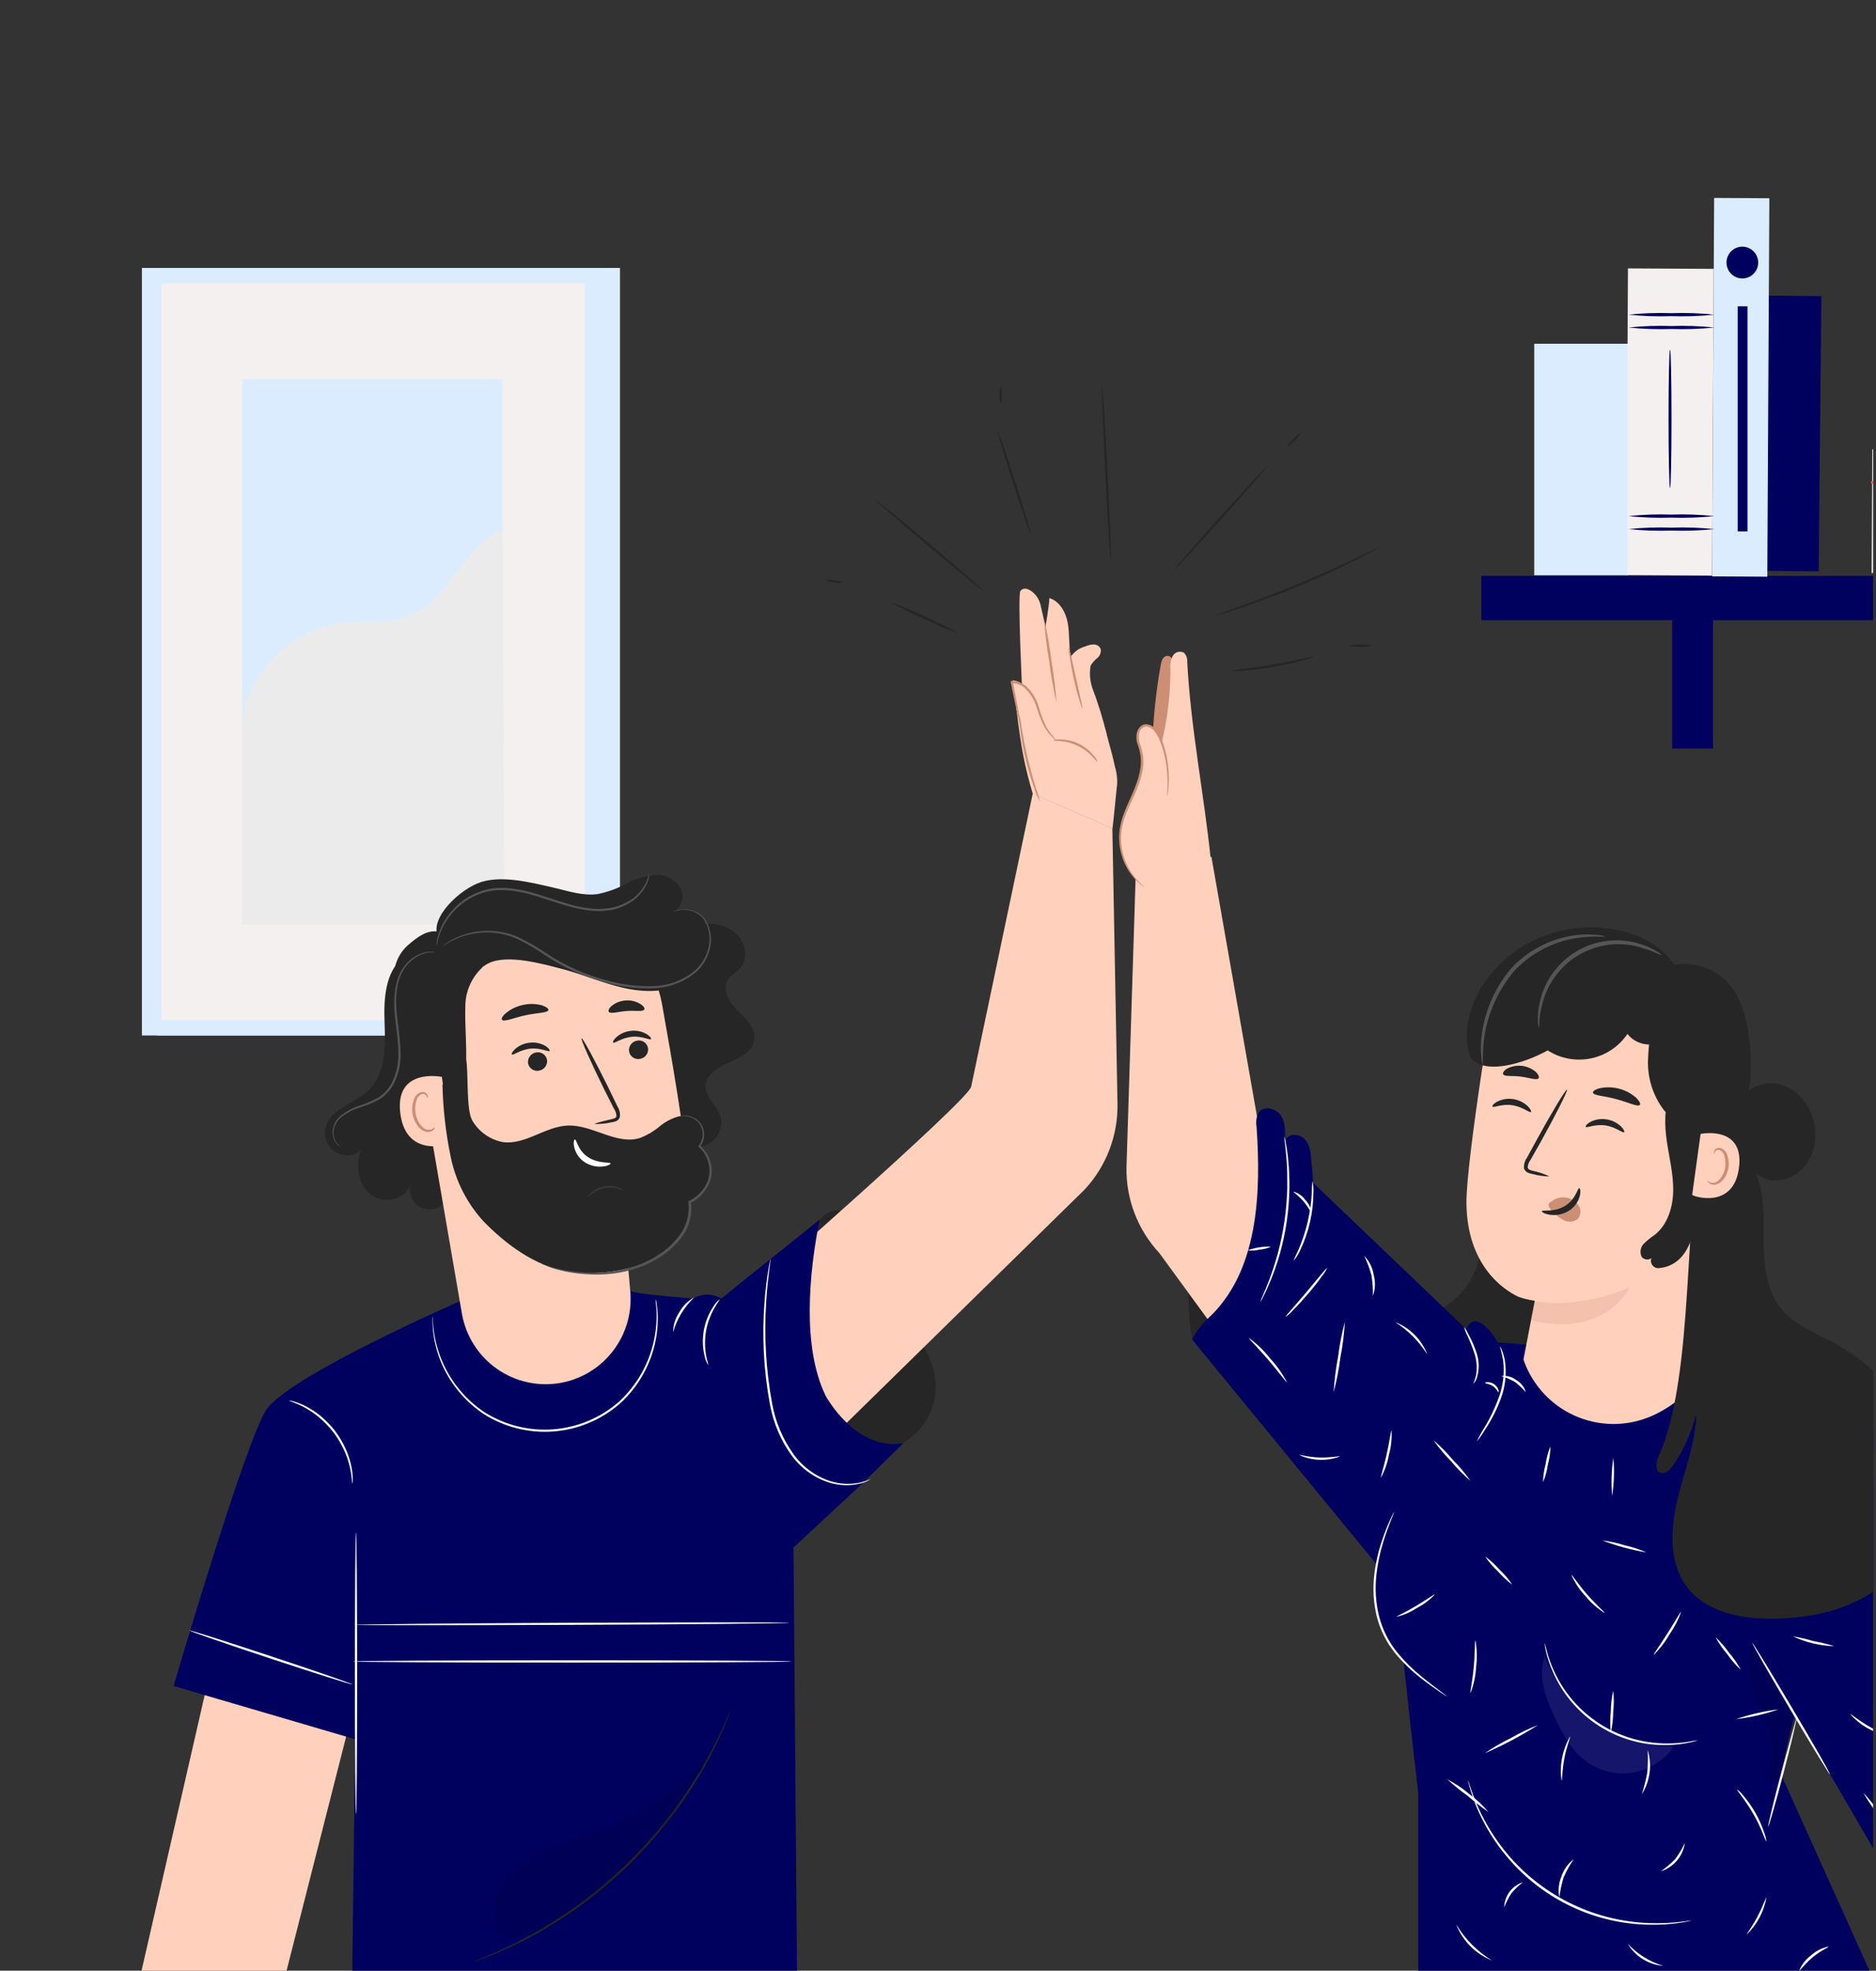<svg xmlns="http://www.w3.org/2000/svg" width="438" height="460" viewBox="0 0 438 460" fill="none"><rect x="0" y="0" width="438" height="460" fill="#333333" stroke="none"/><g clip-path="url(#clip0_53_457)"><g clip-path="url(#clip1_53_457)"><path d="M144.754 62.545H36.727V241.703H144.754V62.545Z" fill="#DCECFF"></path><path d="M141.163 62.545H33.136V241.703H141.163V62.545Z" fill="#DCECFF"></path><path d="M136.563 66.181H37.736V238.075H136.563V66.181Z" fill="#F5F0F0"></path><path d="M117.314 88.52H56.55V215.735H117.314V88.52Z" fill="#DCECFF"></path><path d="M56.55 170.72C56.411 158.827 67.074 147.231 78.816 145.566C84.424 144.783 90.369 145.894 95.632 143.743C104.979 139.907 107.947 127.469 117.344 123.782L117.779 215.735H56.55V170.72Z" fill="#EBEBEB"></path><path d="M412.36 69.006L425.25 69.135L424.608 133.375L411.719 133.246L412.36 69.006Z" fill="#00005E"></path><path d="M437.139 104.857L497.763 105.186L497.607 134.087L436.983 133.759L437.139 104.857Z" fill="#F5F0F0"></path><path d="M558.061 113.559C517.786 114.025 477.378 113.559 437.103 112.961C437.021 112.945 436.948 112.901 436.895 112.837C436.842 112.772 436.813 112.692 436.813 112.608C436.813 112.525 436.842 112.444 436.895 112.38C436.948 112.316 437.021 112.272 437.103 112.256C477.365 112.043 517.786 112.07 558.048 112.961C558.117 112.975 558.178 113.013 558.222 113.067C558.266 113.122 558.29 113.19 558.29 113.26C558.29 113.33 558.266 113.398 558.222 113.453C558.178 113.507 558.117 113.545 558.048 113.559H558.061Z" fill="#F05B4F"></path><path d="M345.866 134.429H580.721V144.776H345.866V134.429Z" fill="#00005E"></path><path d="M390.416 139.403H399.947V174.729H390.416V139.403Z" fill="#00005E"></path><path d="M400.209 46.203L413.099 46.273L412.622 134.612L399.732 134.542L400.209 46.203Z" fill="#DCECFF"></path><path d="M380.089 62.652L400.107 62.76L399.72 134.355L379.702 134.246L380.089 62.652Z" fill="#F5F0F0"></path><path d="M380.221 76.452C383.545 76.794 386.889 76.91 390.23 76.798C393.57 76.91 396.914 76.795 400.239 76.452C396.915 76.102 393.57 75.986 390.23 76.107C386.889 75.987 383.545 76.102 380.221 76.452V76.452Z" fill="#00005E"></path><path d="M380.221 73.447C383.545 73.789 386.889 73.904 390.23 73.793C393.57 73.905 396.914 73.789 400.239 73.447C396.915 73.096 393.57 72.981 390.23 73.101C386.889 72.981 383.545 73.097 380.221 73.447Z" fill="#00005E"></path><path d="M380.221 123.51C383.545 123.852 386.889 123.968 390.23 123.856C393.57 123.968 396.914 123.853 400.239 123.51C396.915 123.159 393.57 123.044 390.23 123.164C386.889 123.044 383.545 123.16 380.221 123.51V123.51Z" fill="#00005E"></path><path d="M380.221 120.475C383.545 120.817 386.889 120.933 390.23 120.821C393.57 120.933 396.914 120.818 400.239 120.475C396.915 120.116 393.57 119.996 390.23 120.116C386.889 119.996 383.544 120.116 380.221 120.475V120.475Z" fill="#00005E"></path><path d="M389.91 113.907C390.11 113.907 390.256 106.685 390.256 97.774C390.256 88.862 390.11 81.64 389.91 81.64C389.711 81.64 389.565 88.862 389.565 97.774C389.565 106.685 389.725 113.907 389.91 113.907Z" fill="#00005E"></path><path d="M358.211 80.243H380.008V134.282H358.211V80.243Z" fill="#DCECFF"></path><path d="M403.092 61.291C403.092 62.025 403.309 62.742 403.716 63.353C404.123 63.963 404.702 64.439 405.379 64.719C406.055 65 406.8 65.074 407.518 64.931C408.237 64.787 408.897 64.434 409.415 63.915C409.933 63.396 410.285 62.735 410.428 62.015C410.571 61.295 410.498 60.549 410.218 59.871C409.937 59.193 409.463 58.613 408.854 58.206C408.244 57.798 407.528 57.58 406.796 57.58C405.814 57.58 404.872 57.971 404.177 58.667C403.482 59.363 403.092 60.307 403.092 61.291Z" fill="#00005E"></path><path d="M405.708 71.504H407.991V124.054H405.708V71.504Z" fill="#00005E"></path><path d="M345.25 285.503C346.018 288.631 345.928 291.909 344.991 294.991C344.054 298.073 342.303 300.844 339.925 303.011C336.771 305.809 332.687 307.425 329.791 310.502C327.999 312.548 326.767 315.024 326.214 317.689C325.662 320.355 325.808 323.118 326.638 325.71C327.516 328.283 328.907 330.651 330.725 332.67C332.543 334.69 334.751 336.319 337.216 337.458C340.571 339.029 344.251 339.782 347.953 339.656C351.655 339.53 355.274 338.529 358.516 336.733C366.509 332.206 371.162 323.12 372.341 313.993C373.519 304.866 371.668 295.625 369.239 286.746" fill="#262626"></path><path d="M278.35 312.677C277.023 304.774 277.185 296.693 278.825 288.849C279.519 285.014 280.922 281.342 282.961 278.023C283.657 276.785 284.714 275.791 285.991 275.174C286.919 274.865 287.914 274.821 288.865 275.046C289.816 275.271 290.686 275.757 291.378 276.448C292.262 277.37 292.94 278.469 293.368 279.673C293.795 280.876 293.963 282.157 293.86 283.431C293.675 285.978 293.053 288.473 292.019 290.807C288.824 298.992 283.747 305.788 278.319 312.667" fill="#262626"></path><path d="M438.62 342.628C440.491 343.964 482.048 433.651 482.048 433.651C478.706 432.221 475.004 431.859 471.449 432.615L469.195 433.216C465.161 434.302 461.335 436.053 457.873 438.396L446.013 446.435C445.544 446.165 445.146 445.786 444.853 445.33C444.559 444.874 444.379 444.354 444.328 443.814V443.472L412.108 388.067L438.62 342.628Z" fill="#00005E"></path><path d="M282.837 200L293.922 263.123C297.489 271.619 339.087 323.087 339.087 323.087L325.335 367.366L270.698 292.515C265.625 287.08 262.865 279.878 263.005 272.437L265.135 204.994L282.837 200Z" fill="#FFD1BD"></path><path d="M341.425 312.745L369.953 314.91L394.831 318.775C394.831 318.775 438.477 330.264 438.477 335.05C438.477 336.646 426.565 374.657 419.865 397.428C418.222 402.959 416.883 408.575 415.853 414.252L438.477 464.436H331.116V418.428C331.116 418.428 323.878 357.998 325.15 349.741C326.422 341.484 341.425 312.745 341.425 312.745Z" fill="#00005E"></path><path d="M269.044 174.34C269.212 167.911 269.868 161.504 271.009 155.174C271.164 154.273 271.536 153.185 272.435 153.102C273.552 152.957 274.121 154.397 274.266 155.516C275.257 163.149 274.939 170.896 273.325 178.422" fill="#CC8F75"></path><path d="M281.762 308.005C294.005 297.044 294.418 278.054 293.374 262.939C293.17 261.835 293.337 260.694 293.85 259.696C295.018 258.028 297.862 258.66 299.02 260.339C300.178 262.017 300.054 264.223 299.992 266.254C300.622 264.534 303.311 264.545 304.572 265.871C305.834 267.197 306.051 269.196 306.196 271.051L306.599 276.106L342.365 310.294C342.365 310.294 343.347 307.186 345.974 308.979C348.6 310.771 350.296 314.552 350.296 314.552L325.097 369.657L278.329 312.677C279.229 310.953 280.386 309.377 281.762 308.005V308.005Z" fill="#00005E"></path><path d="M330.298 346.14C326.566 350.909 323.78 356.349 322.088 362.167C320.402 368.023 320.587 374.261 322.615 380.007C324.185 383.983 326.756 387.483 330.078 390.166C333.399 392.85 337.358 394.625 341.569 395.319" fill="#00005E"></path><path d="M294.222 303.954C294.372 303.451 294.565 302.962 294.801 302.493C295.215 301.582 295.773 300.235 296.404 298.557C297.034 296.878 297.706 294.848 298.337 292.569C298.993 290.081 299.514 287.56 299.899 285.016C300.256 282.471 300.473 279.908 300.55 277.339C300.55 274.967 300.55 272.833 300.405 271.041C300.26 269.248 300.126 267.808 299.992 266.814C299.902 266.297 299.854 265.774 299.847 265.249C300.015 265.747 300.133 266.261 300.198 266.783C300.467 268.181 300.663 269.591 300.788 271.009C300.99 273.117 301.076 275.233 301.046 277.35C300.968 282.539 300.217 287.697 298.813 292.693C298.235 294.729 297.545 296.732 296.745 298.691C296.062 300.37 295.452 301.696 294.977 302.587C294.76 303.061 294.508 303.518 294.222 303.954Z" fill="#FAFAFA"></path><path d="M302.008 294.33C302.345 293.439 302.732 292.567 303.166 291.719C304.976 287.514 306.026 283.021 306.268 278.448C306.266 277.496 306.318 276.545 306.423 275.599C306.626 276.537 306.703 277.499 306.65 278.458C306.615 283.105 305.556 287.686 303.548 291.874C303.154 292.762 302.635 293.589 302.008 294.33Z" fill="#FAFAFA"></path><path d="M344.009 322.986C343.926 322.934 344.36 322.26 344.609 321.038C344.898 319.44 344.806 317.796 344.34 316.241C343.848 314.676 343.251 313.146 342.551 311.662C342.224 311.048 341.981 310.393 341.827 309.714C342.236 310.268 342.583 310.866 342.861 311.496C343.679 312.955 344.341 314.497 344.836 316.096C345.331 317.733 345.37 319.474 344.95 321.131C344.82 321.827 344.493 322.47 344.009 322.986Z" fill="#FAFAFA"></path><path d="M337.795 395.961C337.633 395.894 337.48 395.807 337.34 395.702L336.12 394.894C335.086 394.179 333.545 393.133 331.746 391.714C329.619 390.073 327.674 388.208 325.945 386.15C323.817 383.604 322.284 380.613 321.457 377.396C320.668 374.179 320.465 370.844 320.858 367.554C321.175 364.886 321.767 362.258 322.626 359.712C323.195 357.996 323.854 356.312 324.601 354.666C324.87 354.086 325.076 353.63 325.232 353.34C325.3 353.179 325.387 353.026 325.49 352.885C325.294 353.519 325.063 354.141 324.797 354.749C324.332 355.93 323.66 357.65 322.988 359.826C322.194 362.36 321.647 364.966 321.354 367.606C320.994 370.836 321.204 374.104 321.974 377.262C322.779 380.407 324.265 383.335 326.328 385.84C328.02 387.884 329.915 389.751 331.984 391.413C333.741 392.864 335.22 393.952 336.244 394.729L337.402 395.62C337.671 395.827 337.805 395.941 337.795 395.961Z" fill="#FAFAFA"></path><path d="M396.371 406.207C396.227 406.283 396.074 406.339 395.916 406.373C395.606 406.456 395.161 406.611 394.572 406.725C392.905 407.087 391.209 407.292 389.505 407.337C383.823 407.511 378.219 405.978 373.414 402.933C368.61 399.888 364.826 395.472 362.549 390.253C361.855 388.692 361.311 387.069 360.925 385.404C360.78 384.814 360.729 384.368 360.667 384.037C360.631 383.877 360.614 383.714 360.615 383.55C360.827 384.135 360.999 384.734 361.132 385.342C362.778 391.597 366.463 397.122 371.602 401.037C376.741 404.953 383.039 407.035 389.495 406.953C391.182 406.945 392.866 406.799 394.53 406.518C395.138 406.382 395.752 406.278 396.371 406.207V406.207Z" fill="#FAFAFA"></path><path d="M412.822 426.399C412.677 426.399 414.042 420.628 415.924 413.604C417.805 406.58 419.356 400.913 419.491 400.955C419.625 400.996 418.271 406.715 416.441 413.739C414.61 420.763 412.966 426.399 412.822 426.399Z" fill="#FAFAFA"></path><path d="M427.246 414.184C427.122 414.257 422.965 407.45 417.94 398.976C412.915 390.501 408.985 383.571 409.12 383.498C409.254 383.426 413.401 390.222 418.426 398.696C423.451 407.171 427.422 414.102 427.246 414.184Z" fill="#FAFAFA"></path><g opacity="0.3"><path opacity="0.3" d="M361.104 385.745C358.674 390.366 360.701 396.002 362.924 400.736C364.65 404.403 366.574 408.123 369.717 410.682C371.262 411.947 373.05 412.878 374.971 413.418C376.892 413.957 378.904 414.093 380.88 413.817C382.855 413.541 384.753 412.858 386.453 411.812C388.153 410.766 389.619 409.38 390.759 407.739C384.168 407.641 377.76 405.547 372.379 401.733C366.997 397.918 362.894 392.561 360.607 386.367" fill="#EBEBEB"></path></g><g opacity="0.3"><path opacity="0.3" d="M409.192 383.498C407.331 387.943 408.737 394.024 410.681 398.427C412.625 402.83 414.693 407.751 413.132 412.32C412.729 413.131 412.52 414.025 412.522 414.931C412.625 415.821 413.556 416.681 414.393 416.267C414.826 415.962 415.126 415.502 415.231 414.982C416.699 410.548 418.171 406.118 419.646 401.69" fill="black"></path></g><path d="M311.376 324.975C311.543 322.193 311.888 319.424 312.41 316.687C312.761 313.934 313.29 311.207 313.992 308.523C313.836 311.306 313.49 314.075 312.958 316.811C312.61 319.564 312.081 322.291 311.376 324.975V324.975Z" fill="white"></path><path d="M300.488 322.685C300.353 322.768 298.575 320.281 296.114 317.422C293.653 314.563 291.482 312.418 291.585 312.304C293.439 313.663 295.102 315.266 296.528 317.07C298.085 318.761 299.416 320.649 300.488 322.685V322.685Z" fill="white"></path><path d="M309.835 295.998C309.524 296.665 309.132 297.291 308.667 297.862C307.881 298.971 306.733 300.452 305.399 302.006C304.066 303.56 302.783 304.959 301.822 305.912C301.34 306.466 300.787 306.953 300.178 307.363C300.064 307.259 302.328 304.804 304.986 301.654C307.643 298.505 309.711 295.863 309.835 295.998Z" fill="white"></path><path d="M306.185 282.954C306.03 283.017 305.441 281.701 304.303 280.385C303.166 279.069 301.946 278.313 302.028 278.158C303.104 278.468 304.046 279.128 304.706 280.033C305.502 280.821 306.021 281.846 306.185 282.954V282.954Z" fill="white"></path><path d="M296.755 290.994C295.911 291.393 294.999 291.628 294.067 291.688C293.163 291.924 292.221 291.981 291.296 291.854C293.043 291.218 294.897 290.927 296.755 290.994V290.994Z" fill="white"></path><path d="M320.547 302.504C320.571 300.891 320.457 299.28 320.206 297.686C319.778 296.131 319.214 294.616 318.521 293.159C319.693 294.366 320.463 295.908 320.723 297.573C321.166 299.196 321.104 300.916 320.547 302.504V302.504Z" fill="white"></path><path d="M333.255 316.2C331.348 313.149 328.787 310.562 325.759 308.626C327.469 309.291 329.02 310.309 330.311 311.614C331.603 312.918 332.606 314.481 333.255 316.2Z" fill="white"></path><path d="M312.855 339.966C309.776 341.121 306.366 341.006 303.373 339.644C303.425 339.489 305.441 340.142 308.098 340.214C310.756 340.287 312.813 339.81 312.855 339.966Z" fill="white"></path><path d="M322.429 344.887C322.285 344.824 323.091 342.442 323.763 339.416C324.435 336.391 324.735 333.884 324.89 333.905C324.997 335.8 324.794 337.7 324.291 339.53C323.962 341.405 323.334 343.213 322.429 344.887Z" fill="white"></path><path d="M343.347 345.684C341.712 344.299 340.2 342.774 338.829 341.126C337.316 339.6 335.932 337.951 334.693 336.195C336.322 337.587 337.83 339.115 339.201 340.763C340.713 342.289 342.099 343.935 343.347 345.684V345.684Z" fill="white"></path><path d="M353.088 369.896C351.847 368.994 350.716 367.951 349.717 366.788C348.596 365.744 347.597 364.576 346.739 363.307C347.979 364.208 349.11 365.251 350.11 366.415C351.24 367.449 352.241 368.618 353.088 369.896V369.896Z" fill="white"></path><path d="M334.982 372.206C333.793 373.474 332.394 374.525 330.846 375.314C329.39 376.285 327.772 376.987 326.069 377.386C326.069 377.241 328.137 376.35 330.577 374.889C333.018 373.428 334.879 372.081 334.982 372.206Z" fill="white"></path><path d="M343.316 395.236C343.161 395.236 343.781 392.48 344.091 389.072C344.402 385.664 344.309 382.856 344.464 382.856C344.844 384.906 344.899 387.004 344.629 389.072C344.526 391.184 344.083 393.266 343.316 395.236V395.236Z" fill="white"></path><path d="M374.657 376.516C372.948 375.468 371.434 374.133 370.179 372.569C368.796 371.122 367.68 369.442 366.881 367.606C367.015 367.513 368.432 369.761 370.583 372.216C372.733 374.672 374.76 376.381 374.657 376.516Z" fill="white"></path><path d="M386.103 386.285C385.979 386.192 387.551 384.037 389.308 381.271C391.066 378.505 392.359 376.184 392.493 376.257C391.822 378.14 390.901 379.924 389.753 381.561C388.761 383.297 387.532 384.887 386.103 386.285Z" fill="white"></path><path d="M384.428 362.374C380.897 361.787 377.434 360.85 374.088 359.577C375.871 359.79 377.63 360.171 379.341 360.717C381.088 361.096 382.792 361.651 384.428 362.374V362.374Z" fill="white"></path><path d="M376.083 404.456C375.9 402.825 375.9 401.178 376.083 399.546C376.097 397.904 376.284 396.268 376.642 394.666C376.828 396.298 376.828 397.945 376.642 399.577C376.632 401.219 376.444 402.855 376.083 404.456V404.456Z" fill="white"></path><path d="M383.301 418.867C383.842 417.194 384.277 415.488 384.604 413.76C384.747 412.006 384.774 410.244 384.686 408.487C385.22 410.211 385.372 412.03 385.133 413.82C384.894 415.609 384.269 417.324 383.301 418.847V418.867Z" fill="white"></path><path d="M364.596 415.687C364.069 412.108 364.768 408.455 366.581 405.327C366.726 405.389 365.775 407.575 365.237 410.445C364.699 413.314 364.751 415.676 364.596 415.687Z" fill="white"></path><path d="M347.535 422.99C345.849 421.817 344.227 420.555 342.675 419.209C341.015 418.004 339.417 416.714 337.888 415.345C339.746 416.273 341.483 417.428 343.058 418.784C344.709 420.006 346.212 421.418 347.535 422.99V422.99Z" fill="white"></path><path d="M359.085 402.664C355.127 405.18 350.978 407.38 346.677 409.243C348.623 407.901 350.67 406.709 352.798 405.679C354.813 404.513 356.915 403.505 359.085 402.664V402.664Z" fill="white"></path><path d="M394.975 448.279C394.755 448.351 394.53 448.406 394.303 448.445C393.858 448.528 393.207 448.694 392.359 448.808C389.964 449.174 387.542 449.33 385.121 449.274C378.865 449.183 372.7 447.764 367.032 445.11C361.364 442.456 356.322 438.628 352.239 433.879C349.868 431.145 347.837 428.132 346.191 424.907C345.069 422.746 344.141 420.489 343.419 418.163C343.14 417.344 343.006 416.692 342.882 416.257C342.813 416.034 342.768 415.805 342.747 415.573C342.846 415.783 342.926 416.001 342.985 416.225C343.14 416.65 343.306 417.261 343.616 418.101C345.599 423.78 348.653 429.024 352.612 433.547C356.705 438.187 361.7 441.941 367.292 444.58C372.883 447.218 378.954 448.685 385.131 448.891C387.547 448.98 389.967 448.883 392.369 448.6C393.227 448.518 393.879 448.383 394.323 448.341C394.537 448.296 394.756 448.275 394.975 448.279V448.279Z" fill="#FAFAFA"></path><path d="M364.079 442.913C363.726 441.269 363.896 439.555 364.565 438.012C365.07 436.408 366.069 435.004 367.419 434.003C366.506 435.328 365.72 436.736 365.072 438.209C364.598 439.743 364.266 441.318 364.079 442.913V442.913Z" fill="white"></path><path d="M355.569 439.349C354.587 440.111 353.686 440.972 352.881 441.918C352.209 442.962 351.641 444.069 351.185 445.223C351.219 443.91 351.66 442.64 352.445 441.588C353.23 440.536 354.322 439.754 355.569 439.349Z" fill="white"></path><path d="M388.295 458.867C386.603 458.732 384.968 458.19 383.528 457.289C382.089 456.387 380.887 455.152 380.023 453.687C382.272 456.12 385.127 457.908 388.295 458.867V458.867Z" fill="white"></path><path d="M393.382 430.17C393.165 431.693 392.523 433.123 391.529 434.296C390.536 435.469 389.232 436.337 387.768 436.8C388.976 435.965 390.099 435.01 391.118 433.951C392.001 432.772 392.76 431.505 393.382 430.17V430.17Z" fill="white"></path><path d="M407.848 451.563C407.724 451.46 409.089 449.73 410.35 447.347C411.612 444.964 412.284 442.861 412.418 442.913C411.833 446.208 410.227 449.235 407.827 451.563H407.848Z" fill="white"></path><path d="M426.967 454.371C427.029 454.526 425.147 455.272 423.255 456.837C421.362 458.401 420.225 460.079 420.091 459.945C420.685 458.516 421.662 457.279 422.913 456.371C424.053 455.34 425.457 454.648 426.967 454.371V454.371Z" fill="white"></path><path d="M412.387 429.849C412.222 429.901 411.353 426.875 409.42 423.519C407.486 420.162 405.418 417.8 405.553 417.697C406.12 418.097 406.619 418.587 407.031 419.147C409.207 421.694 410.865 424.644 411.912 427.829C412.172 428.474 412.332 429.155 412.387 429.849Z" fill="white"></path><path d="M415.241 399.007C412.023 400.121 408.695 400.888 405.315 401.297C408.534 400.186 411.861 399.419 415.241 399.007V399.007Z" fill="white"></path><path d="M406.442 389.787C405.261 388.687 404.2 387.464 403.278 386.14C402.225 384.92 401.306 383.589 400.538 382.172C401.729 383.257 402.791 384.478 403.702 385.808C404.764 387.025 405.684 388.36 406.442 389.787V389.787Z" fill="white"></path><path d="M428.28 384.255C424.929 384.171 421.633 383.388 418.602 381.955C420.239 382.235 421.858 382.612 423.451 383.084C425.083 383.376 426.695 383.767 428.28 384.255V384.255Z" fill="white"></path><path d="M440.254 405.026C437.047 404.309 434.15 402.589 431.982 400.116C432.085 399.991 433.719 401.421 435.983 402.758C438.248 404.094 440.305 404.871 440.254 405.026Z" fill="white"></path><path d="M441.918 427.922C439.337 424.995 437.032 421.836 435.032 418.484C436.387 419.89 437.612 421.415 438.692 423.042C439.915 424.566 440.995 426.199 441.918 427.922V427.922Z" fill="white"></path><path d="M348.496 457.686C346.565 456.941 344.81 455.8 343.343 454.338C341.877 452.875 340.73 451.122 339.976 449.191C342.085 452.685 345.009 455.615 348.496 457.728V457.686Z" fill="white"></path><path d="M282.683 200.551C281.018 184.793 278.009 169.968 277.192 154.522C277.224 154.134 277.176 153.744 277.049 153.377C276.923 153.009 276.721 152.672 276.458 152.387C276.233 152.255 275.983 152.171 275.724 152.139C275.466 152.107 275.203 152.127 274.952 152.2C274.702 152.273 274.469 152.396 274.267 152.561C274.066 152.727 273.9 152.932 273.78 153.164C273.329 154.134 273.15 155.209 273.263 156.272C273.28 164.487 271.881 172.643 269.127 180.38C267.359 185.405 264.991 190.222 263.667 195.371C262.344 200.52 264.836 202.271 267.152 207.067" fill="#FFD1BD"></path><path d="M267.183 207.047C265.134 205.472 263.546 203.375 262.583 200.975C261.621 198.575 261.32 195.959 261.713 193.403C262.24 190.295 263.781 187.477 265.001 184.576C266.221 181.675 267.162 178.453 266.417 175.397C266.006 174.263 265.728 173.084 265.59 171.885C265.59 170.683 266.366 169.336 267.565 169.284C268.019 169.321 268.457 169.463 268.847 169.698C269.236 169.934 269.565 170.257 269.809 170.642C271.825 173.138 273.438 180.432 272.425 185.881" fill="#FFD1BD"></path><path d="M272.425 185.881C272.425 185.881 272.528 185.042 272.591 183.529C272.655 181.396 272.479 179.262 272.063 177.168C271.785 175.726 271.369 174.315 270.822 172.952C270.535 172.211 270.145 171.513 269.664 170.88C269.449 170.54 269.166 170.248 268.833 170.022C268.501 169.795 268.126 169.64 267.731 169.564C267.324 169.584 266.935 169.736 266.623 169.998C266.312 170.26 266.094 170.617 266.004 171.015C265.782 171.898 265.84 172.828 266.169 173.677C266.517 174.625 266.76 175.608 266.893 176.609C266.993 177.645 266.955 178.691 266.779 179.717C266.056 183.923 263.822 187.321 262.643 190.688C262.062 192.261 261.751 193.922 261.723 195.599C261.717 197.06 261.933 198.513 262.364 199.909C262.991 201.945 264.049 203.821 265.466 205.41C266.5 206.518 267.172 207.005 267.141 207.057C266.957 206.963 266.783 206.848 266.624 206.715C266.157 206.359 265.718 205.968 265.311 205.544C263.8 203.983 262.668 202.093 262.002 200.023C261.531 198.595 261.287 197.102 261.279 195.599C261.287 193.868 261.592 192.151 262.178 190.522C263.316 187.083 265.518 183.685 266.2 179.634C266.377 178.65 266.415 177.645 266.314 176.65C266.19 175.678 265.958 174.722 265.621 173.801C265.264 172.85 265.213 171.81 265.477 170.828C265.631 170.338 265.913 169.898 266.293 169.554C266.484 169.376 266.709 169.239 266.954 169.152C267.2 169.064 267.461 169.028 267.72 169.046C268.194 169.109 268.649 169.272 269.055 169.523C269.462 169.775 269.81 170.11 270.078 170.507C270.581 171.193 270.984 171.946 271.277 172.745C271.824 174.136 272.226 175.58 272.477 177.054C272.868 179.179 272.99 181.344 272.839 183.498C272.802 184.083 272.726 184.665 272.611 185.239C272.58 185.461 272.517 185.677 272.425 185.881V185.881Z" fill="#CC8F75"></path><path d="M407.6 270.015C407.938 271.497 408.739 272.832 409.886 273.827C411.033 274.822 412.467 275.424 413.98 275.547C415.495 275.621 417.005 275.309 418.367 274.638C419.729 273.968 420.899 272.961 421.766 271.714C423.483 269.177 424.174 266.081 423.699 263.053C423.11 258.691 420.215 254.495 416.017 253.2C411.819 251.905 406.597 254.236 405.439 258.463L400.6 265.228L407.6 270.015Z" fill="#262626"></path><path d="M401.882 256.723C402.351 252.974 402.064 249.169 401.038 245.533C400.011 241.897 398.266 238.505 395.906 235.558C393.547 232.611 390.62 230.169 387.3 228.376C383.98 226.584 380.334 225.479 376.58 225.125C361.577 223.695 348.228 234.894 345.984 249.834C344.009 262.929 342.313 276.148 342.375 280.914C342.561 295.418 351.009 301.033 354.442 302.67C355.674 303.115 356.95 303.431 358.247 303.612C358.259 303.615 358.271 303.62 358.282 303.627C358.292 303.634 358.301 303.643 358.308 303.654C358.314 303.664 358.319 303.676 358.321 303.689C358.323 303.701 358.322 303.714 358.319 303.726L355.114 320.302C353.656 331.191 359.726 340.908 370.572 342.493C381.419 344.079 389.97 335.718 391.635 324.819L401.882 256.723Z" fill="#FFD1BD"></path><path d="M348.476 258.298C348.714 258.64 350.616 257.614 353.067 257.977C355.517 258.339 357.12 259.831 357.43 259.562C357.585 259.448 357.368 258.878 356.675 258.194C355.724 257.303 354.522 256.728 353.232 256.547C351.959 256.362 350.66 256.583 349.52 257.179C348.662 257.645 348.352 258.142 348.476 258.298Z" fill="#262626"></path><path d="M370.231 263.022C370.469 263.364 372.382 262.338 374.822 262.701C377.262 263.063 378.886 264.555 379.196 264.286C379.341 264.172 379.134 263.602 378.431 262.908C377.481 262.022 376.283 261.45 374.998 261.271C373.725 261.085 372.426 261.306 371.286 261.903C370.448 262.369 370.117 262.866 370.231 263.022Z" fill="#262626"></path><path d="M361.773 274.604C360.542 274.014 359.243 273.579 357.906 273.309C357.285 273.154 356.717 272.936 356.675 272.501C356.716 271.848 356.954 271.223 357.358 270.709L359.901 266.213C363.448 259.8 366.105 254.495 365.857 254.35C365.609 254.205 362.507 259.292 358.961 265.746L356.489 270.274C355.994 270.977 355.754 271.829 355.807 272.688C355.872 272.916 355.987 273.126 356.142 273.305C356.298 273.484 356.49 273.627 356.706 273.724C357.038 273.865 357.385 273.966 357.74 274.024C359.055 274.388 360.41 274.583 361.773 274.604V274.604Z" fill="#262626"></path><path opacity="0.24" d="M358.34 303.716C358.34 303.716 367.646 305.871 380.519 300.483C380.519 300.483 374.977 312.449 357.482 308.191L358.34 303.716Z" fill="#CC8F75"></path><path d="M361.949 280.665C362.497 280.16 363.163 279.8 363.885 279.619C364.608 279.438 365.364 279.442 366.085 279.629C366.617 279.76 367.118 279.997 367.558 280.324C367.998 280.651 368.369 281.063 368.649 281.535C368.918 281.99 369.039 282.517 368.996 283.044C368.954 283.571 368.749 284.072 368.411 284.477C367.957 284.862 367.397 285.101 366.805 285.162C366.212 285.223 365.616 285.104 365.092 284.819C363.995 284.246 363.024 283.457 362.238 282.499C361.986 282.264 361.782 281.983 361.639 281.67C361.567 281.521 361.542 281.354 361.568 281.191C361.594 281.028 361.669 280.877 361.783 280.758" fill="#CC8F75"></path><path d="M368.722 277.35C368.329 277.267 367.936 279.929 365.392 281.494C362.848 283.058 360.057 282.343 359.984 282.716C359.922 282.882 360.543 283.327 361.732 283.534C363.283 283.78 364.871 283.472 366.219 282.664C367.513 281.885 368.454 280.633 368.846 279.173C369.104 278.064 368.908 277.36 368.722 277.35Z" fill="#262626"></path><path d="M371.917 255.044C372.061 255.749 374.553 255.79 377.366 256.557C380.178 257.324 382.401 258.443 382.867 257.904C383.073 257.645 382.763 256.961 381.926 256.174C380.791 255.2 379.45 254.499 378.004 254.122C376.558 253.745 375.046 253.703 373.581 253.998C372.444 254.267 371.865 254.713 371.917 255.044Z" fill="#262626"></path><path d="M350.947 250.745C351.288 251.367 353.067 251.035 355.083 251.305C357.099 251.574 358.774 252.216 359.219 251.698C359.436 251.439 359.219 250.838 358.568 250.206C357.654 249.425 356.528 248.935 355.334 248.799C354.141 248.662 352.934 248.885 351.867 249.44C351.113 249.906 350.792 250.445 350.947 250.745Z" fill="#262626"></path><path d="M343.151 246.591C346.139 251.16 355.631 248.331 361.359 245.192C364.352 247.105 367.971 247.772 371.447 247.052C374.922 246.333 377.981 244.283 379.971 241.338C383.249 245.482 389.919 244.136 392.379 239.422C394.84 234.708 393.413 228.212 390.105 224.089C386.796 219.966 381.895 217.873 377.076 216.992C365.651 214.92 353.212 219.313 346.377 229.663C343.223 234.439 341.331 240.872 343.202 246.591" fill="#262626"></path><path d="M374.729 218.619C374.729 218.826 372.03 218.308 367.791 219.012C362.284 219.93 357.237 222.652 353.439 226.751C349.864 231.044 347.501 236.216 346.594 241.732C346.279 244.031 346.158 246.353 346.232 248.673C346.012 248.074 345.883 247.446 345.849 246.808C345.668 245.085 345.696 243.345 345.932 241.628C346.682 235.899 349.058 230.505 352.777 226.088C356.708 221.823 362.005 219.07 367.749 218.308C369.464 218.077 371.199 218.049 372.919 218.225C373.539 218.263 374.149 218.396 374.729 218.619V218.619Z" fill="#555555"></path><path d="M359.281 239.919C359.111 239.394 359.034 238.844 359.054 238.293C358.999 236.79 359.156 235.287 359.519 233.827C360.072 231.38 361.119 229.072 362.596 227.045C364.073 225.019 365.948 223.317 368.106 222.043C370.264 220.77 372.66 219.953 375.145 219.642C377.63 219.331 380.152 219.533 382.557 220.235C384.008 220.634 385.399 221.226 386.693 221.996C387.191 222.256 387.637 222.608 388.006 223.032C386.202 222.177 384.327 221.484 382.401 220.96C377.718 219.765 372.754 220.473 368.589 222.93C364.425 225.387 361.399 229.393 360.17 234.076C359.157 237.536 359.478 239.919 359.281 239.919Z" fill="#555555"></path><path d="M386.692 234.946C385.571 239.001 384.926 243.173 384.769 247.378C384.614 251.606 385.926 255.758 388.481 259.126C392.472 263.944 399.131 265.415 405.273 266.586C408.559 258.373 409.549 249.419 408.138 240.686C407.434 236.448 406.07 232.128 403.092 229.041C400.878 226.853 398.002 225.462 394.914 225.087C391.827 224.712 388.702 225.374 386.031 226.969" fill="#262626"></path><path d="M390.105 255.003C388.492 258.505 388.605 262.556 389.164 266.399C389.722 270.243 390.694 274.003 390.653 277.857C390.611 281.711 389.391 285.803 386.372 288.217C385.456 288.829 384.598 289.522 383.808 290.289C383.417 290.679 383.156 291.179 383.06 291.722C382.964 292.265 383.037 292.825 383.27 293.325C383.849 294.257 385.596 294.236 385.845 293.169L385.689 293.439C385.537 293.697 385.455 293.991 385.452 294.29C385.449 294.59 385.524 294.886 385.671 295.147C385.817 295.408 386.03 295.626 386.287 295.779C386.545 295.932 386.838 296.015 387.137 296.018C388.194 295.968 389.229 295.701 390.178 295.234C391.128 294.767 391.972 294.11 392.659 293.304C394.634 291.015 395.419 287.938 395.936 285.016C397.529 275.868 397.219 266.368 399.742 257.448" fill="#262626"></path><path d="M355.042 315.081C355.754 318.197 357.127 321.123 359.068 323.661C361.008 326.199 363.471 328.288 366.289 329.788C369.107 331.288 372.214 332.162 375.399 332.352C378.584 332.542 381.773 332.044 384.749 330.89C390.105 328.818 394.427 324.778 398.594 320.831C399.34 325.324 399.134 329.924 397.991 334.333C396.848 338.742 394.793 342.861 391.959 346.422C389.124 349.984 385.574 352.909 381.539 355.007C377.504 357.106 373.074 358.331 368.535 358.603C361.68 359.017 354.318 356.925 350.006 351.569C346.997 347.839 345.787 342.897 345.87 338.101C346.079 333.296 346.992 328.549 348.579 324.011C349.799 320.095 351.733 315.723 355.683 314.635" fill="#00005E"></path><path d="M404.095 266.855C408.231 269.082 410.443 273.744 411.24 278.344C412.036 282.944 411.633 287.668 411.829 292.32C412.025 296.971 412.915 301.861 415.862 305.477C418.964 309.331 423.875 311.154 428.27 313.506C437.906 318.686 445.848 327.523 448.743 338.111C451.638 348.699 449.012 360.903 441.102 368.518C433.864 375.417 423.42 377.842 413.452 377.842C406.349 377.842 398.542 376.308 394.106 370.745C389.67 365.182 389.97 357.381 391.521 350.522C393.072 343.664 395.916 337.003 396.029 329.968C394.968 334.323 393.117 338.445 390.57 342.131C389.836 343.167 388.585 344.306 387.468 343.705C386.351 343.105 386.692 341.167 387.271 339.872C395.833 320.779 392.855 282.291 397.932 261.209" fill="#262626"></path><path d="M397.043 264.69C397.301 264.607 407.3 262.711 406.007 272.615C404.715 282.519 395.068 279.183 395.088 278.904C395.109 278.624 397.043 264.69 397.043 264.69Z" fill="#FFD1BD"></path><path d="M398.594 275.547C398.594 275.547 398.749 275.682 399.028 275.858C399.414 276.086 399.874 276.156 400.31 276.055C401.406 275.806 402.502 274.252 402.782 272.48C402.912 271.632 402.856 270.766 402.616 269.942C402.564 269.62 402.434 269.316 402.237 269.056C402.041 268.796 401.784 268.588 401.489 268.45C401.303 268.385 401.101 268.382 400.914 268.444C400.727 268.506 400.565 268.629 400.455 268.792C400.29 269.051 400.321 269.258 400.269 269.269C400.217 269.279 400.083 269.072 400.207 268.678C400.295 268.439 400.463 268.238 400.683 268.109C400.836 268.016 401.008 267.956 401.185 267.933C401.363 267.91 401.544 267.924 401.717 267.974C402.112 268.108 402.467 268.341 402.748 268.651C403.028 268.961 403.225 269.338 403.319 269.745C403.625 270.659 403.707 271.632 403.557 272.584C403.236 274.573 401.975 276.303 400.455 276.531C400.18 276.575 399.898 276.557 399.631 276.476C399.364 276.395 399.119 276.255 398.914 276.065C398.583 275.785 398.563 275.557 398.594 275.547Z" fill="#CC8F75"></path><path d="M344.826 336.422C345.311 335.365 345.871 334.344 346.501 333.366C347.942 330.976 349.137 328.446 350.068 325.814C350.972 323.18 351.276 320.376 350.957 317.609C350.756 316.473 350.494 315.349 350.171 314.242C350.366 314.494 350.517 314.778 350.616 315.081C350.953 315.875 351.196 316.706 351.34 317.557C351.775 320.384 351.516 323.275 350.585 325.98C349.647 328.651 348.386 331.198 346.832 333.563C346.253 334.475 345.798 335.2 345.415 335.687C345.032 336.174 344.857 336.443 344.826 336.422Z" fill="#FAFAFA"></path><path d="M349.861 324.995C349.717 324.995 349.437 324.146 348.548 323.555C347.659 322.965 346.77 322.965 346.749 322.809C346.728 322.654 346.966 322.633 347.369 322.623C347.904 322.628 348.424 322.798 348.858 323.11C349.296 323.416 349.634 323.845 349.83 324.343C349.965 324.726 349.934 324.975 349.861 324.995Z" fill="white"></path><path d="M356.251 324.975C355.477 324.102 354.626 323.301 353.708 322.581C352.689 322.01 351.615 321.545 350.502 321.193C351.118 321.108 351.745 321.147 352.345 321.309C352.946 321.471 353.508 321.752 353.997 322.136C355.09 322.751 355.899 323.77 356.251 324.975V324.975Z" fill="white"></path><path d="M360.263 345.995C360.287 344.566 360.489 343.147 360.863 341.768C361.063 340.345 361.441 338.952 361.99 337.624C361.967 339.056 361.765 340.479 361.39 341.861C361.19 343.281 360.811 344.67 360.263 345.995V345.995Z" fill="white"></path><path d="M376.394 349.165C376.135 346.191 376.229 343.197 376.673 340.245C376.945 343.219 376.852 346.215 376.394 349.165Z" fill="white"></path><path d="M47.944 395L32 464.567L65.719 464.671L81.291 403.495L47.944 395Z" fill="#FFD1BD"></path><path d="M212.639 309.735C209.434 305.436 205.753 301.302 204.068 296.205C203.251 293.739 202.93 291.128 202.062 288.683C201.193 286.238 199.611 283.856 197.192 282.934C194.772 282.012 192.931 282.934 191.36 284.674L179.789 318.582L186.459 344.627C193.118 343.125 201.452 341.343 207.676 338.536C213.901 335.728 218.016 331.232 218.451 324.405C218.75 319.049 215.845 314.045 212.639 309.735Z" fill="#262626"></path><path d="M107.347 303.747C107.347 303.747 67.124 321.287 62.099 329.202C57.074 337.117 40.53 393.548 40.53 393.548L82.924 405.98L82.2 464.731H186.117L185.259 361.131L172.231 303.882C172.231 303.882 149.286 302.4 147.156 301.354C145.026 300.308 107.347 303.747 107.347 303.747Z" fill="#00005E"></path><path d="M250.287 160.147C250.618 157.774 248.954 155.164 250.153 153.081C250.946 152.008 252.08 151.237 253.369 150.895C253.993 150.609 254.668 150.451 255.354 150.429C255.696 150.424 256.032 150.519 256.321 150.703C256.609 150.887 256.838 151.152 256.977 151.465C257.052 151.861 257.017 152.27 256.877 152.648C256.736 153.026 256.496 153.359 256.181 153.61C255.551 154.106 255.021 154.718 254.62 155.412C254.339 157.118 254.47 158.865 255.002 160.509C256.38 164.127 257.523 167.83 258.425 171.595" fill="#FFD1BD"></path><path d="M241.798 160.955C241.943 157.36 244.9 143.198 245.004 139.603C247.433 140.349 248.84 142.939 249.295 145.446C249.75 147.953 249.512 150.533 249.946 153.04C250.525 156.407 252.273 159.442 254.03 162.364C255.788 165.285 257.629 168.259 258.425 171.574C259.221 174.889 262.22 183.509 259.883 185.995" fill="#FFD1BD"></path><path d="M241.126 185.198L226.743 253.656C226.237 256.764 172.231 303.954 172.231 303.954L182.891 346.627L253.203 277.702C258.28 272.264 261.043 265.059 260.907 257.614L259.707 193.382L241.126 185.198Z" fill="#FFD1BD"></path><path d="M238.665 161.39L241.126 185.218L259.738 193.423C259.738 193.423 259.966 191.735 260.772 183.478C261.651 174.382 251.89 170.476 247.537 163.794C245.676 160.924 246.162 155.64 244.724 149.093C244.559 148.337 243.525 143.757 242.967 141.302C242.673 139.938 241.875 138.735 240.733 137.935C239.885 137.376 238.934 137.096 238.241 137.935C237.548 138.774 238.665 161.39 238.665 161.39Z" fill="#FFD1BD"></path><path d="M250.287 189.155C252.355 187.363 252.852 184.151 252.076 181.488C251.127 178.867 249.628 176.479 247.682 174.485C245.738 172.497 244.103 170.226 242.832 167.751C242.046 165.969 241.674 164.001 240.764 162.25C239.854 160.499 238.314 158.893 236.37 158.821C237.931 168.673 237.89 174.361 241.085 185.156" fill="#FFD1BD"></path><path d="M238.303 170.072C238.303 170.072 238.231 169.802 238.117 169.284C238.003 168.766 237.807 167.907 237.621 167.026C237.176 164.954 236.587 162.312 235.977 159.277L235.915 158.987H236.215C236.851 158.963 237.486 159.067 238.082 159.291C238.679 159.515 239.225 159.855 239.689 160.292C241.109 161.646 242.119 163.373 242.605 165.275C243.017 166.754 243.561 168.193 244.228 169.575C244.734 170.482 245.345 171.327 246.048 172.092C246.305 172.386 246.514 172.718 246.668 173.076C246.385 172.813 246.123 172.529 245.883 172.227C245.113 171.498 244.445 170.669 243.897 169.761C243.167 168.375 242.571 166.921 242.119 165.42C241.638 163.613 240.672 161.972 239.327 160.675C238.488 159.887 237.375 159.459 236.225 159.484L236.473 159.173C237.724 165.41 238.531 170.082 238.303 170.072Z" fill="#CC8F75"></path><path d="M246.668 164.011C245.918 160.806 245.345 157.562 244.952 154.293C244.377 151.051 243.98 147.779 243.763 144.493C244.519 147.7 245.092 150.948 245.479 154.221C246.053 157.46 246.45 160.728 246.668 164.011V164.011Z" fill="#CC8F75"></path><path d="M252.593 164.819C252.593 164.819 252.666 164.923 252.728 165.182H252.573C251.804 162.965 251.175 160.702 250.691 158.407C250.246 156.407 249.925 154.584 249.729 153.227C249.569 152.517 249.507 151.788 249.543 151.061C249.698 151.061 250.329 154.283 251.218 158.313C251.931 161.535 252.593 164.25 252.728 165.161H252.573C252.562 164.944 252.562 164.819 252.593 164.819Z" fill="#CC8F75"></path><path d="M256.264 177.946C256.181 177.946 255.809 177.407 255.064 176.609C253.097 174.515 250.428 173.224 247.568 172.983C246.97 172.988 246.372 172.95 245.779 172.869C246.351 172.647 246.966 172.555 247.578 172.6C249.068 172.619 250.536 172.965 251.878 173.615C253.22 174.265 254.403 175.202 255.344 176.36C255.767 176.812 256.082 177.354 256.264 177.946V177.946Z" fill="#CC8F75"></path><path d="M242.812 187.083C242.3 186.191 241.887 185.247 241.581 184.265C240.731 181.94 240.02 179.567 239.451 177.158C238.873 174.769 238.438 172.347 238.148 169.906C237.979 168.879 237.917 167.838 237.962 166.798C238.222 167.788 238.408 168.796 238.52 169.813C238.831 171.667 239.306 174.237 239.968 177.065C240.63 179.893 241.374 182.369 241.943 184.172C242.3 185.121 242.59 186.094 242.812 187.083V187.083Z" fill="#CC8F75"></path><path d="M159.605 305.187C160.527 303.773 161.956 302.77 163.596 302.384C165.237 301.998 166.962 302.26 168.415 303.115C176.005 296.899 183.77 290.869 191.36 284.685C188.878 297.117 187.224 314.449 192.776 325.824C192.776 325.824 199.776 338.857 210.923 336.868L200.976 346.627L185.29 361.204" fill="#00005E"></path><path d="M157.145 310.989C157.156 309.321 157.664 307.694 158.602 306.316C159.395 304.845 160.604 303.641 162.077 302.856C159.74 305.079 158.038 307.887 157.145 310.989Z" fill="#FAFAFA"></path><path d="M165.344 318.655C164.914 317.964 164.619 317.198 164.476 316.396C164.029 314.475 163.976 312.483 164.319 310.54C164.662 308.598 165.394 306.745 166.471 305.094C166.882 304.387 167.422 303.765 168.064 303.26C168.136 303.322 167.536 304.027 166.802 305.332C165.847 306.984 165.186 308.789 164.848 310.667C164.524 312.549 164.524 314.473 164.848 316.355C165.106 317.702 165.427 318.572 165.344 318.655Z" fill="#FAFAFA"></path><path d="M203.333 345.259C202.57 345.735 201.736 346.085 200.862 346.295C198.473 346.872 195.974 346.797 193.624 346.078C190.144 344.97 187.099 342.796 184.918 339.862C182.298 336.263 180.531 332.115 179.748 327.73C178.288 319.835 177.87 311.782 178.507 303.778C178.745 300.67 179.086 298.246 179.376 296.526C179.51 295.676 179.634 295.024 179.727 294.578C179.759 294.349 179.815 294.123 179.893 293.905C179.9 294.138 179.879 294.371 179.831 294.599L179.582 296.557C179.365 298.256 179.076 300.701 178.89 303.809C178.361 311.778 178.826 319.783 180.275 327.637C181.049 331.908 182.762 335.953 185.29 339.478C187.381 342.383 190.328 344.557 193.717 345.694C196.006 346.433 198.446 346.565 200.8 346.078C201.662 345.862 202.508 345.589 203.333 345.259V345.259Z" fill="white"></path><path d="M83.121 423.467C82.976 423.467 82.852 408.735 82.852 390.574C82.852 372.413 82.976 357.681 83.121 357.681C83.265 357.681 83.389 372.403 83.389 390.574C83.389 408.746 83.276 423.467 83.121 423.467Z" fill="#FAFAFA"></path><path d="M82.293 346.316C82.18 346.316 82.211 344.845 81.704 342.555C81.402 341.218 80.969 339.913 80.412 338.66C79.717 337.136 78.86 335.691 77.858 334.35C76.827 333.028 75.659 331.82 74.373 330.745C73.314 329.878 72.175 329.115 70.971 328.466C68.903 327.378 67.466 327.015 67.497 326.912C67.85 326.93 68.198 327 68.531 327.119C68.923 327.217 69.306 327.345 69.679 327.502C70.186 327.678 70.68 327.889 71.157 328.134C72.399 328.744 73.571 329.487 74.652 330.351C75.98 331.437 77.183 332.667 78.24 334.019C79.272 335.394 80.14 336.886 80.825 338.463C81.388 339.753 81.808 341.101 82.076 342.483C82.182 343.01 82.255 343.543 82.293 344.078C82.342 344.481 82.362 344.886 82.355 345.29C82.374 345.634 82.353 345.978 82.293 346.316V346.316Z" fill="#FAFAFA"></path><path d="M153.112 303.291C153.198 303.578 153.257 303.873 153.288 304.172C153.427 305.012 153.517 305.859 153.557 306.71C153.68 309.853 153.243 312.993 152.264 315.982C150.807 320.439 148.225 324.444 144.768 327.606C140.432 331.403 134.986 333.692 129.244 334.133C123.503 334.574 117.773 333.142 112.91 330.051C109.023 327.445 105.874 323.876 103.77 319.691C102.36 316.882 101.46 313.844 101.112 310.719C101.028 309.872 100.99 309.022 100.998 308.171C100.974 307.874 100.974 307.576 100.998 307.28C101.047 307.571 101.071 307.865 101.071 308.16C101.097 309.006 101.166 309.849 101.278 310.688C101.701 313.768 102.645 316.753 104.069 319.515C106.179 323.615 109.301 327.107 113.138 329.657C117.912 332.665 123.524 334.06 129.148 333.637C134.772 333.213 140.113 330.994 144.385 327.305C147.804 324.208 150.375 320.285 151.851 315.909C152.841 312.963 153.331 309.871 153.298 306.762C153.298 305.663 153.205 304.814 153.122 304.234C153.04 303.654 153.102 303.301 153.112 303.291Z" fill="#FAFAFA"></path><path d="M82.231 393.174C82.231 393.319 73.639 390.615 63.154 387.145C52.669 383.674 44.201 380.742 44.252 380.597C44.304 380.452 52.835 383.156 63.33 386.627C73.825 390.097 82.273 393.029 82.231 393.174Z" fill="white"></path><path d="M184.256 378.795C184.256 378.95 161.456 379.168 133.332 379.282C105.207 379.396 82.397 379.375 82.397 379.282C82.397 379.188 105.196 378.909 133.332 378.795C161.467 378.681 184.256 378.65 184.256 378.795Z" fill="white"></path><path d="M184.773 387.818C184.773 387.963 161.849 388.088 133.59 388.088C105.331 388.088 82.397 387.963 82.397 387.818C82.397 387.673 105.31 387.549 133.59 387.549C161.87 387.549 184.773 387.663 184.773 387.818Z" fill="white"></path><path d="M170.731 398.779C170.661 399.068 170.564 399.348 170.442 399.618C170.214 400.199 169.904 400.986 169.522 401.981L168.839 403.68C168.57 404.301 168.25 404.954 167.919 405.669C167.236 407.078 166.533 408.715 165.551 410.434L164.062 413.149C163.545 414.091 162.925 415.024 162.325 416.018C161.146 418.018 159.699 420.028 158.189 422.172C154.831 426.729 151.133 431.024 147.125 435.019C143.06 438.958 138.701 442.581 134.086 445.855C131.915 447.306 129.878 448.725 127.882 449.864C126.848 450.445 125.938 451.045 124.987 451.553L122.216 452.983C120.489 453.926 118.835 454.609 117.418 455.262C116.705 455.573 116.043 455.884 115.423 456.143L113.706 456.795L111.338 457.676C111.065 457.793 110.781 457.884 110.49 457.945C110.749 457.799 111.018 457.674 111.297 457.572L113.634 456.598L115.319 455.904C115.94 455.635 116.591 455.314 117.294 454.982C118.7 454.309 120.334 453.604 122.04 452.641L124.76 451.191C125.701 450.673 126.642 450.061 127.634 449.481C129.63 448.331 131.646 446.902 133.838 445.451C143.048 438.94 151.149 430.981 157.827 421.882C159.326 419.758 160.784 417.738 161.963 415.78C162.573 414.796 163.204 413.874 163.731 412.941L165.23 410.248C166.264 408.559 166.957 406.933 167.66 405.534C168.002 404.83 168.343 404.187 168.622 403.576C168.901 402.965 169.129 402.405 169.346 401.898C169.77 400.924 170.111 400.157 170.38 399.577C170.483 399.305 170.601 399.039 170.731 398.779Z" fill="#262626"></path><g opacity="0.3"><path opacity="0.3" d="M166.533 407.751C159.585 416.225 152.305 422.369 142.1 426.326C137.209 428.212 132.091 429.507 127.355 431.755C122.619 434.003 118.152 437.391 115.981 442.188C114.337 445.896 115.133 451.512 119.083 452.32C120.618 452.508 122.174 452.268 123.581 451.626C143.796 444.28 157.083 425.726 166.471 407.751" fill="black"></path></g><path d="M94.226 223.426C89.862 226.855 89.573 233.268 89.79 238.821C90.007 244.374 90.069 250.693 86.026 254.527C82.717 257.686 76.927 258.857 75.976 263.343C75.735 264.4 75.831 265.506 76.251 266.505C76.671 267.504 77.393 268.346 78.315 268.913C79.238 269.479 80.314 269.741 81.394 269.662C82.473 269.582 83.5 269.166 84.33 268.471C82.924 271.983 83.565 276.479 86.553 278.831C89.542 281.183 94.763 280.064 95.859 276.459C95.69 277.055 95.643 277.68 95.722 278.295C95.801 278.91 96.004 279.503 96.318 280.037C96.632 280.571 97.051 281.036 97.55 281.403C98.049 281.77 98.617 282.032 99.22 282.172C99.823 282.313 100.448 282.329 101.057 282.22C101.666 282.111 102.247 281.88 102.765 281.539C103.282 281.199 103.725 280.756 104.066 280.239C104.408 279.722 104.641 279.141 104.752 278.531" fill="#262626"></path><path d="M157.548 263.633C157.756 264.361 158.111 265.038 158.591 265.622C159.071 266.207 159.666 266.686 160.339 267.03C161.012 267.375 161.748 267.577 162.502 267.624C163.256 267.671 164.012 267.563 164.722 267.305C165.433 267.047 166.082 266.646 166.632 266.126C167.181 265.606 167.617 264.979 167.914 264.283C168.211 263.587 168.362 262.837 168.357 262.08C168.353 261.323 168.193 260.575 167.888 259.883C167.03 257.728 164.786 256.101 164.734 253.791C164.6 250.994 167.536 249.139 170.111 248.052C172.686 246.964 175.705 245.513 176.108 242.747C176.512 239.981 174.206 237.857 172.282 235.962C170.359 234.066 168.508 231.186 169.863 228.844C170.556 227.653 171.931 227.01 172.82 225.964C174.826 223.643 174.02 219.748 171.703 217.769C169.387 215.791 166.068 215.335 163.038 215.697C160.009 216.06 157.114 217.2 154.146 217.935C149.225 219.125 144.111 219.279 139.128 218.388C134.144 217.496 129.4 215.578 125.194 212.755" fill="#262626"></path><path d="M97.193 244.788L107.833 306.575C108.274 309.161 109.221 311.634 110.621 313.852C112.02 316.069 113.843 317.987 115.986 319.495C118.128 321.003 120.547 322.072 123.104 322.639C125.66 323.206 128.304 323.26 130.881 322.799V322.799C135.765 321.923 140.144 319.246 143.156 315.296C146.169 311.346 147.596 306.409 147.156 301.457C146.67 295.977 146.257 291.439 146.257 291.439C146.257 291.439 161.705 287.461 160.371 271.755C159.719 264.151 157.124 248.601 154.601 234.552C153.293 227.282 149.301 220.77 143.419 216.315C137.537 211.859 130.196 209.786 122.857 210.507L121.348 210.652C117.502 211.256 113.816 212.625 110.507 214.68C107.198 216.734 104.333 219.432 102.082 222.614C99.831 225.796 98.238 229.397 97.398 233.205C96.559 237.014 96.489 240.952 97.193 244.788V244.788Z" fill="#FFD1BD"></path><path d="M151.302 244.695C151.37 245.28 151.205 245.867 150.843 246.331C150.481 246.794 149.951 247.096 149.369 247.171C149.087 247.223 148.797 247.217 148.517 247.155C148.237 247.092 147.972 246.973 147.739 246.806C147.505 246.639 147.308 246.426 147.158 246.181C147.008 245.936 146.909 245.663 146.867 245.379C146.799 244.794 146.964 244.207 147.326 243.743C147.688 243.28 148.218 242.978 148.8 242.903C149.082 242.851 149.372 242.857 149.652 242.919C149.932 242.982 150.197 243.1 150.43 243.268C150.664 243.435 150.861 243.647 151.011 243.893C151.161 244.138 151.26 244.411 151.302 244.695V244.695Z" fill="#262626"></path><path d="M151.985 242.55C151.737 242.861 149.917 241.773 147.508 242.012C145.099 242.25 143.444 243.638 143.155 243.369C143.02 243.245 143.248 242.696 143.961 242.053C144.935 241.225 146.142 240.722 147.415 240.613C148.667 240.488 149.927 240.764 151.013 241.401C151.809 241.898 152.109 242.405 151.985 242.55Z" fill="#262626"></path><path d="M127.727 247.461C127.786 248.044 127.616 248.628 127.254 249.088C126.891 249.548 126.364 249.849 125.783 249.927C125.501 249.977 125.212 249.97 124.933 249.907C124.653 249.844 124.389 249.725 124.156 249.558C123.923 249.391 123.725 249.179 123.575 248.935C123.425 248.69 123.325 248.418 123.281 248.134C123.219 247.551 123.386 246.966 123.747 246.504C124.108 246.042 124.635 245.739 125.215 245.658C125.498 245.608 125.789 245.615 126.07 245.679C126.35 245.743 126.616 245.862 126.85 246.03C127.084 246.198 127.282 246.411 127.433 246.657C127.583 246.903 127.684 247.176 127.727 247.461Z" fill="#262626"></path><path d="M128.337 245.306C128.089 245.627 126.269 244.539 123.86 244.778C121.451 245.016 119.807 246.404 119.507 246.135C119.372 246.011 119.6 245.461 120.313 244.819C121.289 243.995 122.495 243.492 123.767 243.379C125.02 243.249 126.281 243.525 127.365 244.166C128.161 244.664 128.42 245.171 128.337 245.306Z" fill="#262626"></path><path d="M138.832 262.369C138.832 262.224 140.28 261.82 142.669 261.271C143.279 261.147 143.858 260.97 143.92 260.535C143.902 259.896 143.697 259.276 143.33 258.753L141.045 254.236C137.871 247.793 135.513 242.478 135.772 242.354C136.03 242.229 138.812 247.347 141.976 253.75L144.178 258.308C144.637 259.012 144.831 259.857 144.726 260.691C144.664 260.923 144.549 261.138 144.389 261.318C144.229 261.498 144.029 261.638 143.806 261.727C143.472 261.849 143.125 261.933 142.772 261.975C141.48 262.266 140.157 262.399 138.832 262.369Z" fill="#262626"></path><path d="M128.037 235.775C127.862 236.459 125.432 236.376 122.64 236.998C119.848 237.619 117.625 238.614 117.201 238.034C117.005 237.775 117.336 237.111 118.235 236.386C119.384 235.477 120.73 234.853 122.164 234.563C123.595 234.247 125.081 234.279 126.497 234.656C127.541 234.998 128.11 235.464 128.037 235.775Z" fill="#262626"></path><path d="M150.424 235.64C150.051 236.231 148.356 235.827 146.288 235.993C144.22 236.158 142.638 236.728 142.152 236.189C141.955 235.93 142.152 235.35 142.855 234.76C143.781 234.026 144.912 233.599 146.091 233.537C147.266 233.441 148.441 233.717 149.452 234.325C150.289 234.822 150.579 235.361 150.424 235.64Z" fill="#262626"></path><path d="M112.538 225.892L112.455 225.975C110.151 228.19 108.788 231.211 108.65 234.408C108.65 234.522 108.65 234.635 108.65 234.729C108.474 239.277 109.022 243.825 108.805 248.362C108.588 252.9 107.482 257.604 104.473 261.012C103.242 262.411 100.926 263.519 99.665 262.141C99.226 261.561 98.96 260.867 98.899 260.142C97.018 249.409 93.13 240.095 92.054 228.772C91.9 227.258 92.11 225.728 92.665 224.312C93.221 222.895 94.107 221.632 95.249 220.629C97.442 218.691 100.161 216.651 102.911 217.645C105.662 218.64 109.539 223.229 111.783 225.115" fill="#262626"></path><path d="M103.17 251.377C102.891 251.294 92.085 249.243 93.471 259.945C94.856 270.647 105.3 267.052 105.279 266.741C105.258 266.43 103.17 251.377 103.17 251.377Z" fill="#FFD1BD"></path><path d="M101.536 263.115C101.536 263.115 101.371 263.27 101.071 263.446C100.866 263.572 100.638 263.656 100.4 263.693C100.162 263.731 99.919 263.721 99.685 263.664C98.507 263.395 97.317 261.716 97.018 259.8C96.871 258.883 96.931 257.945 97.193 257.054C97.252 256.707 97.394 256.378 97.606 256.097C97.819 255.816 98.096 255.59 98.413 255.438C98.62 255.357 98.848 255.35 99.059 255.418C99.27 255.486 99.451 255.625 99.572 255.811C99.758 256.091 99.716 256.319 99.778 256.329C99.841 256.34 99.985 256.122 99.841 255.687C99.747 255.428 99.568 255.209 99.334 255.065C99.018 254.891 98.649 254.843 98.3 254.931C97.871 255.076 97.487 255.328 97.183 255.663C96.879 255.998 96.666 256.406 96.563 256.847C96.227 257.847 96.138 258.913 96.304 259.955C96.656 262.1 98.021 263.975 99.623 264.223C99.921 264.272 100.226 264.251 100.515 264.163C100.803 264.075 101.068 263.922 101.288 263.716C101.536 263.374 101.536 263.125 101.536 263.115Z" fill="#CC8F75"></path><path d="M102.694 219.344C99.592 215.304 106.272 208.425 111.401 206.239C116.529 204.053 123.757 205.948 129.196 207.181C132.618 207.969 136.082 209.181 139.536 208.694C141.851 208.23 144.085 207.424 146.164 206.301C148.24 205.159 150.527 204.454 152.885 204.229C154.065 204.139 155.248 204.374 156.305 204.909C157.363 205.444 158.253 206.258 158.882 207.264C159.978 209.336 158.996 212.444 156.7 213.014C157.406 212.527 158.219 212.22 159.07 212.117C159.921 212.015 160.784 212.121 161.585 212.427C162.386 212.732 163.101 213.228 163.668 213.872C164.236 214.515 164.639 215.287 164.843 216.121C165.047 216.955 165.046 217.826 164.84 218.659C164.634 219.493 164.229 220.264 163.66 220.906C163.091 221.548 162.375 222.042 161.573 222.345C160.771 222.649 159.908 222.753 159.058 222.649C160.474 221.343 162.997 223.032 162.997 224.949C162.997 226.865 161.394 228.44 159.719 229.383C155.439 231.786 150.165 231.662 145.388 230.554C140.611 229.445 136.082 227.445 131.326 226.202C126.569 224.959 118.597 222.721 114.151 224.804C110.883 226.327 108.919 230.647 106.913 229.984C105.964 229.589 105.12 228.976 104.45 228.196C103.78 227.415 103.303 226.487 103.056 225.487C102.594 223.478 102.461 221.407 102.663 219.354" fill="#262626"></path><path d="M103.304 253.211C103.437 258.901 104.088 264.567 105.248 270.139C106.407 275.73 109.055 280.903 112.91 285.109C118.08 290.424 124.863 295.469 132.205 296.723C140.218 298.049 150.02 296.371 156.545 291.543C159.647 289.253 161.891 284.291 160.929 280.541C162.242 279.92 163.366 278.958 164.184 277.756C165.002 276.554 165.485 275.155 165.582 273.703C165.747 270.802 163.979 267.176 161.694 266.793C163.411 266.503 163.907 263.768 163.256 262.224C162.604 260.68 160.34 260.214 158.623 260.546C156.927 260.991 155.349 261.804 154.001 262.929C152.662 264.054 151.15 264.957 149.524 265.601C143.982 267.404 138.367 262.493 132.546 262.732C127.283 262.939 122.599 267.321 117.377 266.586C115.927 266.309 114.552 265.73 113.341 264.885C112.129 264.041 111.109 262.951 110.346 261.685C108.733 259.209 109.436 250.061 108.805 247.181" fill="#262626"></path><g opacity="0.6"><path opacity="0.6" d="M145.543 277.878C145.107 277.776 144.679 277.645 144.261 277.484C143.248 277.194 142.183 277.141 141.146 277.33C140.11 277.519 139.131 277.944 138.284 278.572C137.623 279.049 137.25 279.432 137.25 279.38C137.25 279.328 137.457 278.873 138.088 278.344C138.937 277.595 139.975 277.093 141.088 276.892C142.202 276.691 143.349 276.799 144.406 277.205C145.171 277.464 145.574 277.826 145.543 277.878Z" fill="#555555"></path></g><path d="M134.221 265.974C134.614 265.912 134.872 268.533 137.323 270.118C139.773 271.703 142.493 271.206 142.555 271.569C142.606 271.724 141.986 272.138 140.807 272.283C139.28 272.463 137.738 272.096 136.454 271.247C135.224 270.425 134.364 269.153 134.055 267.704C133.817 266.648 134.045 265.974 134.221 265.974Z" fill="white"></path><path d="M126.445 294.972C126.679 295.025 126.905 295.109 127.117 295.221C127.562 295.386 128.213 295.614 129.071 295.853C131.504 296.511 134 296.904 136.516 297.023C138.24 297.125 139.968 297.09 141.686 296.92C143.668 296.742 145.625 296.36 147.528 295.78C149.629 295.151 151.634 294.234 153.484 293.055C155.496 291.839 157.252 290.242 158.654 288.352C160.319 286.127 161.061 283.342 160.722 280.582V280.364L160.908 280.281C162.194 279.682 163.308 278.766 164.145 277.619C164.551 277.078 164.897 276.494 165.179 275.878C165.426 275.281 165.579 274.648 165.634 274.003C165.746 272.836 165.58 271.659 165.148 270.569C164.717 269.479 164.033 268.508 163.152 267.735L162.997 267.611L163.121 267.456C163.587 266.863 163.892 266.158 164.004 265.412C164.117 264.665 164.033 263.902 163.762 263.198C163.55 262.664 163.228 262.179 162.819 261.776C162.41 261.373 161.921 261.06 161.384 260.856C160.699 260.582 159.957 260.479 159.223 260.556C158.716 260.618 158.468 260.711 158.458 260.68C158.696 260.567 158.951 260.49 159.213 260.452C160.195 260.293 161.202 260.464 162.077 260.938C162.953 261.412 163.647 262.163 164.052 263.073C164.358 263.833 164.462 264.659 164.353 265.471C164.244 266.283 163.927 267.053 163.431 267.704V267.425C164.376 268.233 165.114 269.255 165.586 270.406C166.057 271.558 166.247 272.805 166.14 274.045C166.087 274.757 165.923 275.456 165.654 276.117C165.355 276.766 164.991 277.384 164.569 277.961C163.688 279.191 162.506 280.172 161.136 280.81L161.291 280.499C161.706 283.4 160.963 286.348 159.223 288.704C157.78 290.649 155.971 292.293 153.898 293.542C152.01 294.746 149.959 295.671 147.808 296.288C145.871 296.871 143.878 297.246 141.862 297.407C140.11 297.546 138.351 297.546 136.599 297.407C134.063 297.248 131.554 296.792 129.123 296.049C128.464 295.844 127.818 295.598 127.19 295.314C126.93 295.227 126.68 295.112 126.445 294.972Z" fill="#555555"></path><path d="M79.574 267.632C79.376 267.577 79.19 267.486 79.026 267.363C78.56 267.013 78.202 266.539 77.992 265.995C77.642 265.12 77.567 264.159 77.775 263.239C78.101 262.022 78.83 260.952 79.843 260.204C81.032 259.305 82.359 258.606 83.772 258.132C85.355 257.633 86.886 256.981 88.342 256.184C89.875 255.212 91.076 253.796 91.785 252.123C92.564 250.323 92.979 248.387 93.006 246.425C93.088 242.374 92.158 238.531 92.054 234.957C91.951 231.382 92.571 228.046 94.195 225.809C95.411 224.015 97.257 222.746 99.365 222.255C99.936 222.141 100.522 222.113 101.102 222.172C101.304 222.196 101.505 222.234 101.702 222.286C100.935 222.25 100.168 222.309 99.416 222.462C97.384 223 95.621 224.269 94.463 226.026C92.954 228.202 92.323 231.434 92.509 234.936C92.695 238.438 93.543 242.281 93.543 246.446C93.5 248.482 93.054 250.489 92.23 252.351C91.47 254.116 90.189 255.605 88.559 256.619C87.063 257.431 85.486 258.084 83.855 258.567C82.482 259.002 81.187 259.652 80.019 260.494C79.058 261.175 78.355 262.16 78.023 263.291C77.798 264.153 77.837 265.063 78.137 265.902C78.409 266.623 78.915 267.233 79.574 267.632V267.632Z" fill="#555555"></path><path d="M157.093 212.838C157.24 212.749 157.396 212.676 157.558 212.62C157.755 212.533 157.959 212.463 158.168 212.413C158.449 212.33 158.736 212.271 159.027 212.237C159.991 212.132 160.968 212.248 161.881 212.576C162.795 212.905 163.622 213.437 164.3 214.133C164.978 215.044 165.469 216.081 165.744 217.184C166.019 218.286 166.073 219.433 165.903 220.556C165.7 221.95 165.22 223.289 164.492 224.493C163.764 225.698 162.802 226.744 161.663 227.57C159.041 229.482 155.908 230.565 152.667 230.678C149.154 230.817 145.639 230.44 142.234 229.559C136.826 228.229 131.694 225.953 127.076 222.835C125.102 221.476 123.028 220.267 120.872 219.22C118.984 218.344 116.951 217.825 114.875 217.687C111.851 217.477 108.823 218.04 106.075 219.323C104.142 220.235 103.222 221.022 103.18 220.96C104.029 220.228 104.972 219.611 105.982 219.127C108.746 217.757 111.817 217.129 114.895 217.303C117.039 217.413 119.143 217.923 121.099 218.805C123.286 219.85 125.391 221.059 127.396 222.421C131.982 225.477 137.062 227.713 142.41 229.031C145.762 229.912 149.224 230.303 152.688 230.191C155.83 230.081 158.87 229.043 161.425 227.207C162.522 226.421 163.453 225.425 164.163 224.276C164.873 223.127 165.348 221.849 165.561 220.515C165.744 219.435 165.71 218.33 165.464 217.263C165.217 216.196 164.762 215.188 164.124 214.299V214.299C163.483 213.625 162.7 213.102 161.833 212.767C160.966 212.432 160.036 212.294 159.109 212.361C158.426 212.468 157.752 212.627 157.093 212.838V212.838Z" fill="#555555"></path><path d="M151.613 203.711C151.612 204.526 151.446 205.333 151.127 206.083C150.23 208.144 148.673 209.847 146.701 210.921C145.37 211.697 143.909 212.224 142.389 212.475C140.648 212.73 138.878 212.73 137.137 212.475C133.445 212.009 129.63 210.559 125.618 209.305C121.606 208.052 117.563 207.306 114.006 208.072C110.854 208.762 108 210.43 105.848 212.838C104.382 214.444 103.26 216.334 102.549 218.391C102.074 219.862 101.981 220.722 101.919 220.711C101.893 220.505 101.893 220.296 101.919 220.09C102.001 219.494 102.129 218.905 102.301 218.329C102.944 216.201 104.041 214.239 105.517 212.579C107.69 210.063 110.611 208.313 113.851 207.585C117.532 206.767 121.689 207.523 125.721 208.787C129.754 210.051 133.538 211.501 137.147 211.978C138.844 212.226 140.568 212.226 142.265 211.978C143.74 211.755 145.162 211.267 146.463 210.538C148.39 209.525 149.939 207.915 150.879 205.948C151.182 205.223 151.428 204.475 151.613 203.711V203.711Z" fill="#555555"></path><path d="M229.876 138.142C229.783 138.256 223.972 133.522 216.889 127.565C209.806 121.608 204.15 116.635 204.254 116.563C204.357 116.49 210.158 121.183 217.241 127.151C224.324 133.118 229.98 138.029 229.876 138.142Z" fill="#262626"></path><path d="M259.366 131.046C259.221 131.046 258.632 121.846 258.063 110.481C257.494 99.116 257.143 89.896 257.287 89.885C257.432 89.875 258.022 99.085 258.601 110.46C259.18 121.836 259.511 131.046 259.366 131.046Z" fill="#262626"></path><path d="M240.588 124.467C240.444 124.467 238.634 119.287 236.535 112.729C234.436 106.171 232.854 100.877 232.999 100.836C233.144 100.794 234.953 106.016 237.052 112.563C239.151 119.111 240.723 124.426 240.588 124.467Z" fill="#262626"></path><path d="M223.848 147.86C221.125 146.9 218.463 145.776 215.876 144.493C213.213 143.368 210.623 142.078 208.121 140.629C210.844 141.589 213.506 142.713 216.093 143.996C218.755 145.123 221.345 146.414 223.848 147.86Z" fill="#262626"></path><path d="M196.664 135.956C196.664 136.102 195.785 136.122 194.741 135.956C193.697 135.791 192.869 135.604 192.89 135.459C192.911 135.314 193.769 135.293 194.803 135.459C195.837 135.625 196.664 135.811 196.664 135.956Z" fill="#262626"></path><path d="M233.671 94.144C233.516 94.144 233.402 93.304 233.402 92.258C233.402 91.212 233.516 90.362 233.671 90.362C233.826 90.362 233.94 91.212 233.94 92.258C233.94 93.304 233.816 94.144 233.671 94.144Z" fill="#262626"></path><path d="M295.928 108.772C296.042 108.875 291.265 114.356 285.278 121.017C279.291 127.679 274.349 133.004 274.214 132.9C274.08 132.797 278.878 127.326 284.864 120.655C290.851 113.983 295.825 108.678 295.928 108.772Z" fill="#262626"></path><path d="M303.528 101.24C303.631 101.344 303.083 102.069 302.298 102.856C301.512 103.643 300.798 104.182 300.695 104.079C300.591 103.975 301.14 103.25 301.925 102.473C302.711 101.696 303.425 101.095 303.528 101.24Z" fill="#262626"></path><path d="M321.954 127.762C321.51 128.082 321.04 128.363 320.548 128.601C319.627 129.109 318.283 129.823 316.608 130.673C313.248 132.372 308.543 134.589 303.249 136.796C297.955 139.002 293.064 140.764 289.486 141.976C287.708 142.566 286.26 143.012 285.247 143.312C284.734 143.499 284.204 143.634 283.665 143.716C284.154 143.474 284.662 143.273 285.185 143.115L289.321 141.613C292.857 140.339 297.706 138.505 303.001 136.329C308.295 134.154 312.999 131.968 316.443 130.362L320.454 128.456C320.936 128.188 321.438 127.956 321.954 127.762V127.762Z" fill="#262626"></path><path d="M306.837 153.268C305.953 153.662 305.032 153.964 304.086 154.169C302.37 154.646 299.95 155.205 297.283 155.672C294.615 156.138 292.113 156.397 290.365 156.521C289.408 156.643 288.441 156.661 287.48 156.573C288.419 156.356 289.373 156.211 290.334 156.138C292.092 155.92 294.522 155.589 297.189 155.102C299.857 154.615 302.266 154.149 304.004 153.776C304.93 153.519 305.879 153.35 306.837 153.268V153.268Z" fill="#262626"></path><path d="M320.579 150.719C318.61 151.078 316.592 151.078 314.623 150.719C316.592 150.36 318.61 150.36 320.579 150.719Z" fill="#262626"></path></g></g><defs><clipPath id="clip0_53_457"><rect width="437.333" height="460" fill="white"></rect></clipPath><clipPath id="clip1_53_457"><rect width="517" height="518" fill="white" transform="translate(-6 11.999)"></rect></clipPath></defs></svg>